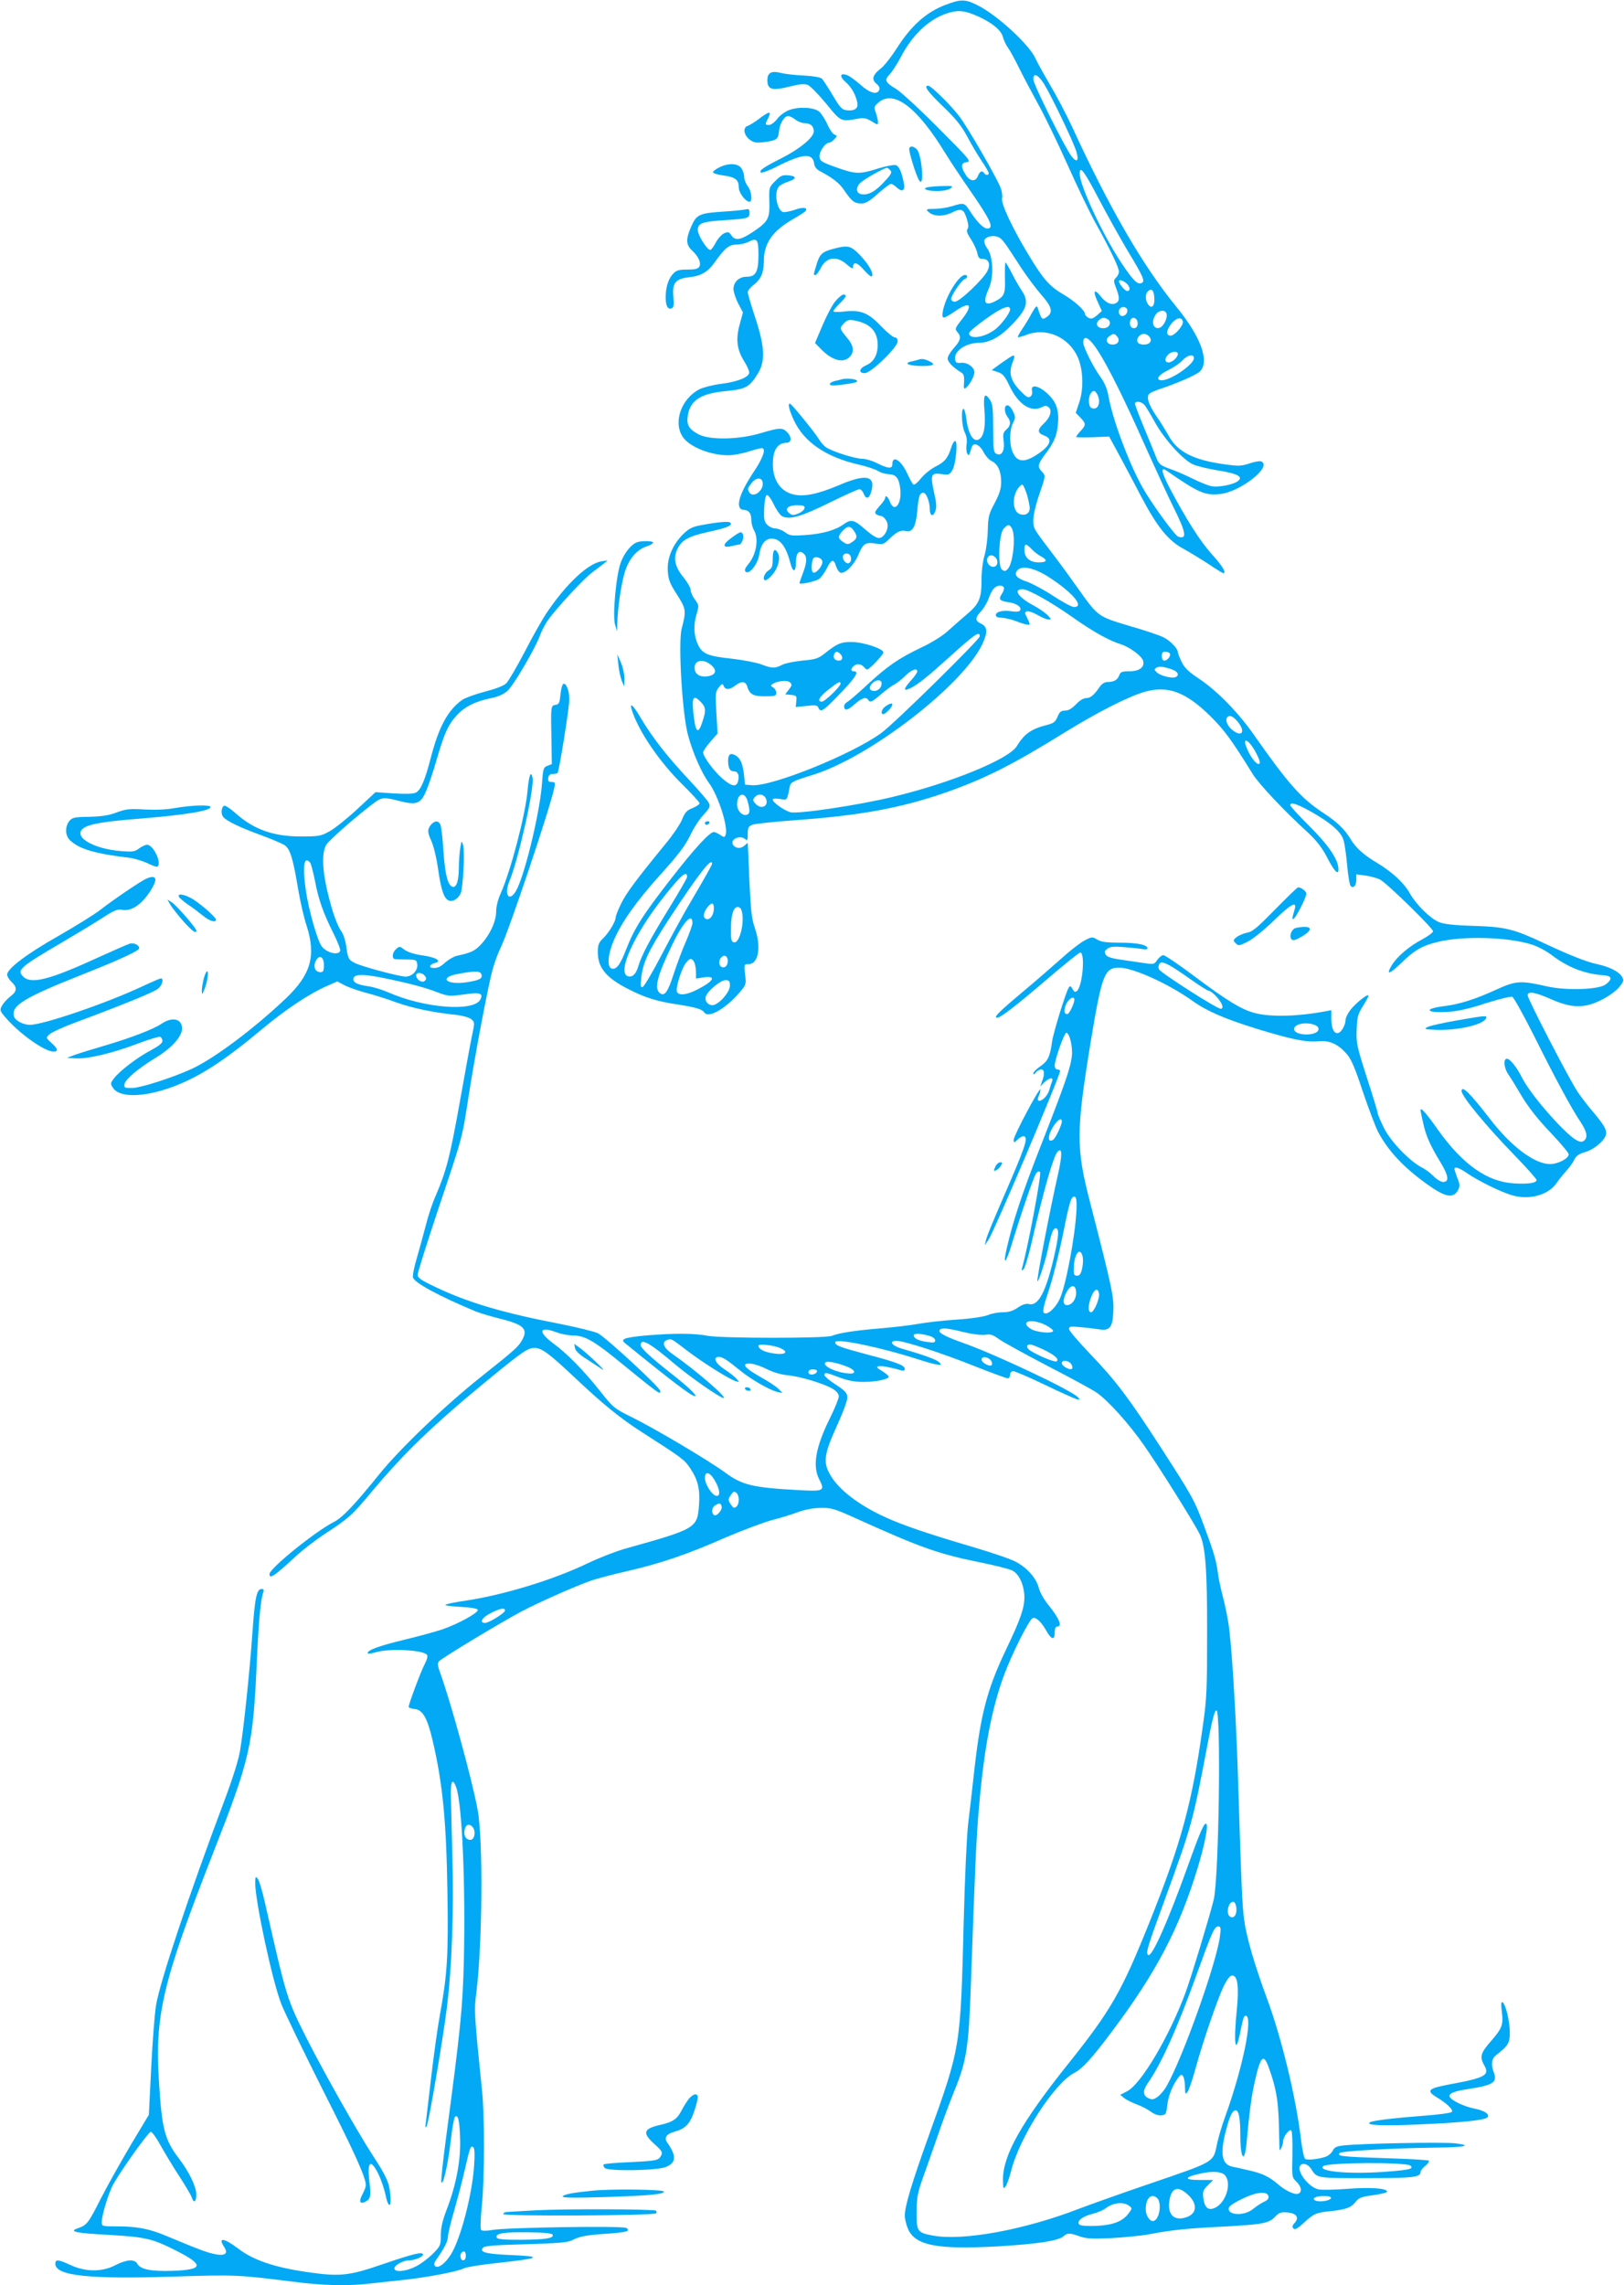 <?xml version="1.0" standalone="no"?>
<!DOCTYPE svg PUBLIC "-//W3C//DTD SVG 20010904//EN"
 "http://www.w3.org/TR/2001/REC-SVG-20010904/DTD/svg10.dtd">
<svg version="1.0" xmlns="http://www.w3.org/2000/svg"
 width="910pt" height="1280pt" viewBox="0 0 910 1280"
 preserveAspectRatio="xMidYMid meet">
<g transform="translate(0,1280) scale(0.1,-0.1)"
fill="#03a9f4" stroke="none">
<path d="M5301 12774 c-110 -41 -195 -117 -277 -246 -30 -47 -70 -98 -89 -112
-45 -35 -53 -61 -24 -85 14 -11 20 -24 16 -34 -11 -30 -53 -19 -105 28 -27 24
-61 49 -75 54 -40 15 -45 -7 -9 -38 31 -27 55 -67 65 -112 9 -34 -11 -51 -55
-47 -30 3 -38 11 -81 83 -26 44 -54 86 -61 94 -9 8 -47 15 -102 18 -49 2 -108
9 -131 15 -51 13 -73 0 -73 -41 0 -54 26 -61 132 -34 48 12 74 14 93 8 15 -6
61 -53 104 -105 84 -104 82 -102 183 -84 29 5 45 1 73 -16 32 -20 35 -20 35
-4 0 10 -6 33 -12 52 -12 32 -11 35 15 58 85 73 216 -26 372 -281 27 -44 88
-136 136 -205 120 -173 142 -220 101 -220 -21 0 -58 37 -97 98 -31 47 -33 48
-101 27 -27 -8 -71 -15 -99 -15 -44 0 -48 -2 -34 -15 27 -28 83 -30 134 -5 54
26 66 20 84 -41 8 -27 9 -44 2 -52 -7 -9 -1 -26 19 -56 16 -24 32 -59 36 -77
5 -27 11 -34 30 -34 34 0 46 -29 27 -67 -21 -45 -156 -173 -182 -173 -12 0
-21 6 -21 16 0 20 57 104 76 111 18 7 18 23 1 23 -35 0 -111 -125 -124 -205
-7 -44 1 -44 66 0 88 61 107 40 40 -45 -38 -48 -39 -53 -25 -69 24 -26 20 -47
-19 -90 -19 -21 -35 -48 -35 -59 0 -19 33 -53 76 -78 14 -8 18 -21 16 -54 -3
-39 -1 -42 13 -30 20 17 45 64 45 85 0 28 -39 56 -73 53 -27 -3 -33 1 -35 20
-7 46 61 92 135 92 56 1 112 30 173 91 97 98 109 138 63 205 -14 21 -39 65
-55 97 -16 31 -31 57 -34 57 -2 0 -4 -38 -3 -84 3 -92 -3 -106 -52 -132 -62
-32 -74 -10 -38 71 29 65 24 179 -9 224 -12 16 -19 37 -16 46 8 20 50 30 78
17 22 -10 32 -23 128 -172 31 -47 81 -114 112 -150 62 -70 69 -101 29 -127
-24 -16 -27 -13 -48 52 -5 16 -11 11 -34 -30 -15 -28 -39 -68 -54 -89 -15 -22
-25 -41 -23 -44 3 -2 23 3 46 12 110 44 236 -10 288 -122 32 -71 36 -181 8
-260 l-18 -54 26 -27 c32 -34 32 -41 1 -75 -14 -15 -25 -30 -25 -33 0 -3 42
-4 93 -2 l92 4 50 -92 c28 -51 86 -161 130 -245 90 -171 152 -247 237 -292 29
-16 90 -53 135 -82 44 -30 84 -54 87 -54 20 0 -3 39 -62 104 -66 73 -142 192
-238 373 -45 86 -52 120 -19 98 180 -125 217 -141 301 -132 116 12 298 157
230 183 -7 3 -37 -2 -66 -12 -45 -15 -62 -15 -135 -5 -176 24 -265 69 -315
158 -18 32 -50 84 -72 115 -44 65 -57 109 -36 124 7 6 29 15 48 22 94 30 214
82 233 101 57 56 6 196 -134 366 -185 227 -373 550 -583 1008 -33 70 -88 175
-123 233 -34 58 -71 125 -81 147 -34 77 -215 243 -323 297 -69 35 -93 36 -178
4z m159 -57 c88 -36 148 -82 159 -122 5 -19 18 -47 29 -62 11 -15 39 -66 62
-113 23 -47 71 -137 106 -201 36 -64 110 -217 165 -340 55 -123 128 -276 164
-339 77 -139 125 -239 125 -262 0 -9 -7 -24 -16 -33 -15 -15 -15 -19 0 -58 21
-55 20 -74 -1 -85 -25 -13 -56 1 -86 39 -36 46 -45 29 -16 -32 l23 -51 -27
-24 c-23 -19 -32 -22 -48 -14 -10 6 -19 15 -19 20 0 21 -57 73 -120 110 -79
46 -114 86 -195 220 -91 150 -157 290 -150 320 3 14 -1 41 -9 60 -27 67 -188
344 -231 399 -49 64 -158 171 -174 171 -27 0 -5 -31 82 -115 72 -69 104 -109
137 -170 23 -44 60 -106 81 -137 22 -32 39 -62 39 -68 0 -13 -17 -13 -25 0
-11 17 -25 11 -35 -15 -14 -36 -46 -32 -70 8 -28 45 -26 65 8 69 25 4 14 17
-163 194 -104 105 -211 203 -237 218 -57 33 -64 49 -34 78 13 13 41 56 63 97
63 122 153 209 253 244 62 21 96 20 160 -6z m389 -385 c39 -62 165 -324 182
-380 16 -54 4 -66 -27 -27 -36 46 -214 403 -214 431 0 38 25 28 59 -24z m309
-648 c46 -87 118 -217 161 -289 90 -149 100 -172 76 -181 -22 -9 -48 18 -113
116 -105 159 -232 432 -232 498 0 48 26 13 108 -144z m154 -471 c21 -19 24
-43 4 -43 -12 0 -46 40 -46 55 0 11 24 4 42 -12z m156 -78 c4 -47 -13 -68 -34
-41 -17 24 -18 58 -2 74 20 20 33 8 36 -33z m-808 -68 c0 -21 -54 -92 -89
-116 -60 -43 -141 -53 -141 -17 0 7 42 43 93 79 88 64 137 83 137 54z m654 4
c10 -16 -5 -41 -25 -41 -19 0 -27 29 -12 43 9 10 31 9 37 -2z m222 -26 c9 -23
-15 -73 -38 -81 -36 -11 -50 34 -22 74 17 25 52 29 60 7z m-328 -34 c22 -14
10 -46 -19 -49 -35 -4 -55 20 -34 42 18 18 33 20 53 7z m167 -21 c0 -16 -6
-26 -18 -28 -19 -4 -32 20 -23 44 9 25 41 13 41 -16z m253 9 c4 -22 -45 -79
-69 -79 -27 0 -24 32 7 70 28 32 57 36 62 9z m-368 -84 c18 -21 5 -45 -25 -45
-33 0 -45 28 -20 46 24 18 30 17 45 -1z m180 0 c19 -23 4 -45 -30 -45 -18 0
-33 6 -36 15 -8 19 13 45 36 45 10 0 23 -7 30 -15z m-289 -78 c58 -89 154
-282 269 -542 57 -126 126 -277 155 -335 72 -145 78 -182 27 -166 -19 7 -152
190 -200 276 -77 138 -168 381 -191 513 -7 40 -22 74 -45 106 -39 53 -96 167
-96 192 0 47 34 29 81 -44z m449 -19 c0 -19 -31 -48 -52 -48 -22 0 -24 23 -2
44 18 19 54 21 54 4z m90 -24 c0 -35 -129 -124 -180 -124 -38 0 -20 30 34 56
29 14 66 38 81 55 31 32 65 39 65 13z m-539 -208 c17 -37 4 -78 -24 -74 -17 2
-23 11 -25 36 -3 32 11 62 29 62 5 0 14 -11 20 -24z m261 -53 c9 -10 35 -54
59 -97 52 -95 158 -212 214 -237 22 -10 85 -25 140 -34 110 -17 144 -36 111
-60 -26 -20 -110 -36 -148 -28 -18 3 -64 22 -103 41 -38 19 -97 45 -130 56
-56 21 -61 25 -79 71 -11 28 -41 102 -68 166 -26 63 -48 121 -48 127 0 18 35
14 52 -5z"/>
<path d="M4423 12184 c-24 -9 -53 -30 -68 -50 -14 -19 -35 -34 -46 -34 -23 0
-23 3 -4 40 20 39 6 38 -50 -4 -24 -19 -54 -37 -65 -41 -29 -9 -23 -52 12 -78
22 -16 35 -18 80 -13 69 9 79 16 83 60 4 43 29 86 51 86 9 0 27 -9 41 -20 14
-11 38 -20 52 -20 33 0 51 -17 51 -46 0 -33 -77 -97 -177 -148 -103 -52 -131
-71 -120 -82 4 -5 45 10 90 33 144 73 201 78 209 17 2 -18 13 -32 33 -43 75
-40 108 -66 137 -109 41 -60 56 -71 94 -72 24 0 46 13 93 55 34 30 67 55 73
55 7 0 22 -9 34 -21 29 -27 47 -16 39 24 -13 65 -27 96 -45 102 -11 3 -56 -5
-100 -19 -104 -33 -126 -32 -235 7 -79 28 -90 35 -93 58 -3 27 31 79 52 79 7
0 21 9 31 20 17 18 17 20 1 26 -10 4 -28 30 -40 58 -13 28 -33 60 -45 70 -28
25 -113 30 -168 10z m567 -339 c9 -11 3 -23 -35 -63 -49 -54 -89 -76 -127 -70
-31 4 -35 38 -6 65 23 21 133 83 148 83 4 0 13 -7 20 -15z"/>
<path d="M5095 11970 c-6 -10 37 -151 55 -180 17 -27 23 17 12 93 -7 47 -17
76 -28 84 -21 16 -31 16 -39 3z"/>
<path d="M4030 11862 c-19 -9 -35 -21 -35 -27 0 -5 27 -14 60 -18 66 -9 85
-24 85 -69 0 -28 38 -78 60 -78 18 0 11 61 -10 87 -11 14 -20 38 -20 52 0 15
-7 37 -16 49 -19 28 -74 30 -124 4z"/>
<path d="M4344 11786 c-35 -35 -35 -36 -33 -114 3 -97 -6 -113 -92 -171 -69
-46 -100 -51 -121 -19 -13 20 -18 21 -41 11 -14 -7 -35 -30 -47 -53 -11 -22
-25 -40 -30 -40 -18 0 -70 83 -70 112 0 37 24 46 138 54 143 9 152 11 152 41
0 21 -4 24 -22 20 -13 -3 -68 -9 -123 -12 -135 -9 -152 -16 -181 -82 -31 -70
-31 -103 2 -134 38 -35 54 -71 43 -92 -8 -13 -24 -17 -68 -17 -47 0 -61 -4
-79 -23 -27 -28 -42 -77 -42 -132 0 -48 12 -70 33 -62 12 4 14 18 10 64 -7 78
11 101 87 110 68 7 106 29 145 84 57 80 80 99 122 99 21 0 51 7 67 15 48 25
56 15 56 -72 0 -96 -15 -123 -66 -123 -42 0 -74 -29 -74 -69 0 -16 12 -52 26
-80 l27 -51 -18 -66 c-23 -84 -16 -141 24 -206 18 -28 31 -58 29 -67 -5 -25
-65 -49 -157 -61 -47 -6 -101 -20 -121 -30 -102 -52 -149 -184 -95 -266 36
-56 155 -104 256 -104 26 0 76 9 111 20 34 11 69 20 76 20 26 0 10 -51 -42
-129 -88 -131 -110 -215 -57 -217 28 -2 41 -19 41 -59 0 -16 7 -41 15 -55 28
-48 13 -137 -32 -190 -18 -22 -23 -34 -15 -42 19 -19 68 41 76 94 9 59 33 91
70 91 48 0 81 -44 106 -141 13 -50 30 -47 30 6 0 50 14 70 37 56 26 -16 27
-47 4 -109 -12 -31 -21 -58 -21 -61 0 -10 84 8 108 22 12 8 32 35 44 59 26 53
40 57 53 13 6 -18 17 -34 26 -36 27 -5 76 45 100 103 25 61 40 70 99 60 36 -6
43 -3 71 24 41 41 66 54 94 47 38 -10 57 24 65 112 7 84 13 102 35 102 15 0
35 -51 35 -91 0 -39 18 -46 31 -12 8 22 7 45 -7 105 -22 99 -17 111 40 103 40
-6 46 -5 61 19 21 31 34 166 17 166 -6 0 -16 -17 -22 -37 -19 -60 -37 -81 -89
-107 -27 -14 -63 -43 -81 -66 -17 -22 -36 -37 -41 -34 -6 3 -20 29 -33 57 -35
79 -86 112 -86 56 0 -26 -24 -24 -84 6 -27 14 -64 25 -82 25 -43 0 -183 45
-210 68 -11 9 -28 29 -37 45 -24 38 -148 191 -159 195 -16 7 -7 -34 21 -93 57
-121 178 -204 358 -246 49 -11 99 -28 113 -37 14 -9 40 -17 59 -18 41 -1 57
-20 65 -77 12 -85 -31 -145 -57 -78 -11 29 -27 42 -27 21 0 -5 -14 -26 -32
-45 -26 -30 -29 -38 -17 -46 8 -5 20 -9 26 -9 7 0 20 -11 28 -24 18 -26 7 -71
-22 -93 -19 -15 -41 -5 -101 47 -56 49 -74 53 -114 24 -45 -33 -117 -54 -216
-61 -75 -5 -86 -4 -112 15 -16 12 -41 22 -55 22 -14 0 -34 9 -45 20 -18 18
-20 31 -18 92 2 44 8 73 15 75 6 3 24 -21 38 -51 15 -31 36 -61 47 -67 41 -22
107 -3 265 75 85 42 161 76 169 76 8 0 19 -12 24 -26 14 -35 33 -26 44 20 21
83 -36 92 -184 28 -119 -50 -196 -66 -256 -51 -84 21 -126 104 -110 214 8 48
34 75 73 75 29 0 31 32 3 60 -26 26 -42 25 -147 -6 -123 -37 -287 -40 -350 -6
-53 28 -67 53 -59 104 14 87 73 125 218 138 105 10 128 22 173 95 45 72 41
150 -13 316 -23 69 -42 133 -42 142 0 9 15 28 34 42 39 30 56 69 56 129 0 102
46 170 161 237 37 21 71 43 74 48 12 20 -18 22 -64 5 -27 -9 -56 -14 -65 -11
-33 13 -49 106 -23 140 6 9 30 22 52 29 50 16 51 32 2 36 -32 3 -43 -2 -73
-32z m-71 -1685 c11 -45 -51 -95 -74 -59 -12 19 -11 22 12 52 24 31 55 34 62
7z m235 -148 c-2 -9 -17 -22 -34 -29 -26 -11 -35 -11 -49 0 -32 23 -12 46 40
46 38 0 46 -3 43 -17z m276 -125 c22 -31 20 -45 -9 -64 -23 -15 -27 -15 -50 0
-31 20 -31 33 -3 63 27 29 43 29 62 1z m-18 -143 c9 -22 -3 -45 -20 -39 -17 6
-29 32 -20 45 8 14 34 11 40 -6z m-158 -30 c3 -23 -34 -68 -51 -62 -11 4 -12
46 -2 75 7 21 50 10 53 -13z"/>
<path d="M5207 11753 c-47 -7 -19 -23 42 -23 35 0 65 6 77 15 17 13 14 14 -36
13 -30 0 -67 -3 -83 -5z"/>
<path d="M4668 11406 c-62 -17 -75 -29 -93 -89 -18 -60 -18 -57 -5 -57 5 0 18
17 29 39 32 62 89 70 146 20 25 -22 35 -27 35 -16 0 34 24 28 60 -14 21 -24
41 -41 45 -37 14 13 -18 69 -66 119 -52 54 -68 57 -151 35z"/>
<path d="M4681 11113 c-17 -20 -49 -81 -72 -135 l-42 -99 33 -34 c61 -63 124
-81 160 -45 29 29 25 63 -15 110 -41 49 -42 53 -14 81 17 17 28 20 57 14 80
-15 122 -53 129 -117 7 -63 -17 -115 -62 -133 -41 -18 -47 -45 -9 -45 34 0
184 145 184 178 0 14 -6 22 -16 22 -9 0 -44 29 -78 64 -71 75 -115 92 -208 81
-33 -4 -58 -3 -58 2 0 5 16 24 35 43 38 37 43 50 21 50 -8 0 -28 -17 -45 -37z"/>
<path d="M5650 10793 c-14 -9 -40 -27 -59 -41 l-34 -25 34 -11 c28 -9 39 -22
65 -76 51 -107 122 -153 185 -119 15 8 24 7 35 -2 21 -17 9 -58 -27 -91 -37
-34 -37 -53 1 -67 56 -19 34 -64 -57 -118 -57 -33 -93 -28 -115 17 -23 44 -23
127 -2 170 15 30 15 35 0 66 -8 19 -22 34 -31 34 -19 0 -19 -39 0 -64 21 -27
19 -50 -6 -72 -18 -16 -20 -26 -15 -65 7 -54 -12 -87 -42 -70 -15 8 -17 29
-17 143 0 113 -3 137 -19 160 -28 42 -37 25 -30 -57 7 -83 0 -137 -22 -159
-33 -33 -67 13 -79 107 -4 31 -11 57 -16 57 -15 0 -10 -99 7 -132 10 -20 14
-44 10 -67 -3 -20 -1 -43 4 -51 9 -15 9 -16 25 35 9 30 44 16 65 -25 12 -23
32 -46 46 -52 35 -16 54 -58 54 -117 0 -38 -9 -66 -36 -118 -33 -61 -37 -76
-39 -153 -1 -47 -9 -110 -18 -140 -10 -32 -17 -89 -17 -138 0 -106 -13 -135
-86 -196 -32 -28 -81 -70 -107 -94 -28 -25 -89 -63 -145 -89 -125 -60 -186
-101 -301 -207 -51 -48 -102 -91 -112 -97 -10 -5 -19 -16 -19 -24 0 -28 20
-25 58 10 40 35 65 44 77 25 10 -17 22 -12 70 30 26 22 59 47 74 55 15 7 44
30 63 49 35 35 68 47 68 25 0 -6 -16 -29 -35 -50 -44 -49 -45 -64 -2 -43 42
21 100 68 217 174 142 128 170 148 170 116 0 -18 -477 -487 -551 -541 -162
-119 -615 -302 -726 -293 l-38 3 -6 55 c-7 64 -21 95 -49 110 -27 15 -40 5
-40 -30 0 -42 10 -60 31 -60 24 0 33 -21 25 -55 -9 -36 -36 -31 -91 17 -48 43
-105 121 -105 144 0 7 18 34 41 60 l40 46 -7 117 c-6 108 -5 118 14 141 18 22
21 23 27 8 9 -23 34 -22 65 2 33 26 57 25 66 -2 14 -47 33 -58 101 -58 56 0
63 2 63 20 0 10 -8 24 -17 29 -15 9 -16 12 -4 20 28 18 83 23 98 9 12 -12 11
-18 -7 -41 l-20 -26 32 -3 c31 -3 33 -5 30 -35 l-3 -33 60 6 c51 6 62 4 67
-10 11 -28 27 -18 100 57 106 108 132 147 99 147 -18 0 -19 12 -3 28 16 16 43
15 58 -3 7 -8 16 -15 19 -15 13 0 91 83 91 96 0 20 -109 57 -175 58 -63 1 -84
-8 -159 -68 -31 -24 -49 -30 -120 -36 -46 -5 -97 -15 -114 -24 -40 -21 -56
-20 -117 3 -27 10 -99 24 -159 31 -141 15 -171 27 -196 82 -23 51 -25 108 -6
171 13 44 13 48 -10 79 -13 17 -24 42 -24 54 0 12 -18 43 -39 69 -50 60 -60
110 -34 162 24 49 61 69 173 94 102 22 134 35 124 50 -6 11 -61 7 -168 -13
-48 -9 -67 -19 -99 -51 -59 -59 -90 -135 -85 -206 3 -48 12 -70 52 -132 51
-80 52 -90 26 -189 -21 -78 3 -484 36 -600 27 -100 77 -211 115 -263 53 -70
111 -251 95 -293 -6 -15 -8 -15 -31 0 -13 9 -29 16 -35 16 -23 0 -110 -94
-237 -258 -160 -205 -208 -281 -253 -396 -35 -91 -57 -120 -84 -110 -25 10
-20 79 13 156 44 103 126 219 265 373 96 106 135 158 162 213 19 41 53 94 76
118 35 38 40 48 30 67 -5 12 -59 74 -118 137 -118 126 -203 236 -265 341 -44
76 -66 91 -45 31 42 -119 154 -281 278 -404 54 -53 98 -101 98 -107 0 -6 -18
-18 -39 -27 -32 -12 -43 -24 -59 -64 -11 -27 -53 -89 -94 -138 -163 -199 -221
-277 -249 -336 -16 -33 -29 -67 -29 -74 0 -23 -38 -86 -69 -116 -27 -26 -31
-37 -31 -81 0 -86 48 -143 175 -207 88 -45 158 -67 266 -83 103 -16 143 -27
154 -44 22 -37 117 15 199 110 37 43 38 46 31 102 -6 56 -5 57 19 57 57 0 73
96 35 205 -17 48 -22 98 -30 265 -4 113 -9 206 -9 208 0 2 -7 -4 -16 -12 -20
-20 -48 -20 -64 -1 -26 32 38 63 68 33 9 -9 12 -3 12 30 0 37 4 44 27 53 15 5
122 17 238 25 361 26 588 67 838 153 223 78 379 156 677 341 182 112 353 199
444 225 129 37 230 0 367 -135 79 -78 119 -132 239 -326 34 -55 177 -207 311
-329 45 -42 76 -82 102 -131 43 -84 67 -109 67 -73 0 53 -54 134 -162 241 -59
59 -108 112 -108 118 0 20 35 9 118 -37 111 -63 169 -114 181 -161 6 -20 15
-84 20 -141 5 -57 14 -108 19 -113 16 -16 32 1 32 34 l0 31 52 -7 c28 -4 65
-14 82 -23 38 -20 296 -272 296 -289 0 -7 -27 -27 -60 -45 -73 -38 -141 -96
-171 -145 -35 -57 -13 -52 54 13 70 70 116 96 202 117 141 35 391 28 524 -13
34 -10 85 -37 114 -59 93 -71 186 -107 297 -115 43 -3 46 -22 7 -51 -39 -29
-218 -35 -327 -11 -150 34 -174 33 -286 -18 -117 -54 -208 -82 -289 -92 -125
-15 -105 -41 23 -32 51 3 121 19 208 48 73 23 139 39 148 36 8 -3 63 -102 122
-219 119 -239 211 -409 261 -483 36 -54 41 -86 19 -104 -23 -19 -63 8 -153
102 -90 96 -165 193 -195 252 -29 58 -67 105 -84 105 -21 0 -17 -50 6 -85 12
-16 46 -72 76 -123 38 -63 89 -129 160 -203 57 -60 104 -116 104 -124 0 -24
-60 -55 -105 -55 -87 1 -217 98 -336 253 -112 145 -159 191 -159 156 0 -29
134 -192 293 -356 70 -72 127 -136 127 -142 0 -17 -46 -24 -128 -19 -148 9
-285 105 -423 298 -70 99 -99 131 -99 112 0 -6 7 -41 16 -78 16 -70 38 -119
98 -218 43 -71 47 -106 13 -106 -13 0 -36 14 -53 31 -16 17 -46 40 -67 50 -69
36 -174 145 -212 221 -19 39 -35 76 -35 82 0 7 -27 97 -61 201 -57 178 -60
195 -57 270 3 71 7 86 37 133 18 29 32 55 29 57 -8 8 -76 -48 -103 -84 -14
-19 -25 -43 -25 -52 0 -27 -21 -67 -39 -74 -24 -9 -41 23 -41 78 l0 49 -37 -7
c-148 -28 -301 -32 -388 -10 -78 20 -155 67 -345 209 -85 64 -162 116 -171
116 -9 0 -24 -12 -34 -26 -16 -25 -20 -26 -68 -19 -29 4 -88 13 -131 19 -57 8
-82 16 -90 29 -9 15 -7 21 9 33 16 12 36 14 95 9 41 -3 87 -8 103 -11 15 -3
27 -1 27 4 0 20 -56 32 -151 32 -78 0 -108 4 -130 17 -29 17 -31 17 -74 -6
-24 -13 -81 -57 -127 -99 -46 -41 -147 -129 -225 -194 -131 -110 -158 -138
-135 -138 19 0 102 64 274 211 99 85 185 154 191 154 29 0 13 -189 -18 -215
-11 -9 -16 -7 -25 11 -10 17 -14 19 -21 8 -17 -26 -87 -254 -94 -304 -11 -82
-23 -108 -65 -137 -22 -15 -40 -33 -40 -40 1 -8 6 -6 14 5 7 9 21 17 30 17 19
0 21 -26 5 -67 l-10 -28 23 23 c29 27 53 30 43 5 -4 -10 -11 -32 -16 -50 -10
-33 -45 -66 -61 -57 -4 3 -4 14 2 24 5 10 10 27 10 37 0 24 -149 -256 -150
-281 0 -18 2 -18 24 3 14 13 30 20 36 16 21 -13 5 -59 -130 -370 -43 -99 -82
-193 -85 -210 l-7 -30 21 31 c31 45 401 918 401 945 0 5 -7 9 -15 9 -9 0 -15
9 -15 23 1 33 53 182 65 182 18 0 37 -78 31 -130 -7 -66 -40 -161 -179 -515
-104 -266 -152 -414 -187 -567 -22 -96 -3 -79 29 27 55 180 123 379 137 398 8
11 16 14 22 7 9 -9 -66 -409 -97 -522 -8 -29 -8 -33 4 -23 7 6 28 73 45 148
68 296 123 487 146 511 27 29 27 -20 1 -133 -38 -165 -120 -587 -114 -592 6
-6 42 103 57 171 21 99 31 125 45 125 21 0 19 -37 -9 -160 -45 -195 -88 -277
-140 -264 -17 4 -36 -2 -63 -20 -27 -19 -51 -26 -84 -26 -26 0 -64 -7 -84 -16
-23 -9 -94 -20 -174 -25 -75 -5 -172 -16 -216 -24 -44 -8 -138 -19 -210 -25
-141 -12 -232 -25 -273 -42 -38 -15 -620 -14 -696 0 -73 15 -194 15 -346 2
-119 -11 -146 -20 -119 -42 263 -214 374 -298 393 -298 17 0 -36 51 -134 128
-116 91 -170 142 -170 158 0 42 51 13 192 -107 84 -71 253 -189 272 -189 25 0
-160 159 -287 247 -48 33 -61 65 -31 77 25 10 26 9 109 -55 90 -69 238 -162
275 -174 25 -8 25 -8 6 14 -10 11 -41 35 -67 52 -50 32 -67 69 -31 69 20 0 44
-15 119 -76 61 -50 166 -110 208 -120 l30 -6 -23 23 c-12 13 -60 44 -105 69
-87 49 -107 77 -49 72 18 -1 59 -15 90 -31 34 -17 81 -31 118 -34 71 -7 205
-48 252 -77 20 -12 32 -28 32 -41 0 -12 -22 -67 -50 -123 -80 -162 -98 -266
-60 -341 34 -66 28 -69 -118 -61 -254 14 -313 28 -407 97 -94 69 -396 248
-524 311 -101 50 -105 54 -179 147 -91 115 -186 212 -265 269 -84 63 -75 95
18 61 28 -11 71 -19 96 -19 61 0 113 -28 233 -125 258 -210 256 -208 256 -186
0 19 -311 306 -351 324 -22 10 -117 33 -212 52 -317 61 -516 120 -694 205 -83
39 -103 53 -103 70 0 12 54 182 119 378 135 401 130 385 166 617 36 233 110
624 135 713 11 41 31 95 44 121 44 86 281 792 302 899 6 28 4 32 -15 32 -17 0
-22 5 -19 23 2 15 10 22 25 22 12 0 24 3 27 5 9 10 66 364 66 414 0 52 -21 99
-36 83 -5 -5 -11 -32 -14 -60 -4 -44 -8 -52 -27 -55 -27 -4 -27 -6 -23 -199
l2 -133 -24 -9 c-23 -9 -25 -16 -31 -98 -10 -149 -88 -481 -138 -588 -39 -84
-80 -46 -44 41 50 120 141 525 129 578 -9 43 -20 15 -28 -73 -12 -134 -93
-445 -150 -574 -16 -34 -26 -76 -26 -103 0 -56 -37 -134 -88 -187 -33 -34 -52
-43 -134 -61 -15 -4 -42 -19 -61 -35 -31 -28 -47 -35 -74 -32 -23 2 -14 20 13
27 43 11 8 32 -70 43 -43 6 -81 18 -99 31 -27 21 -29 21 -48 4 -21 -19 -25
-53 -6 -56 6 -1 37 -2 67 -2 52 -1 55 -2 58 -28 4 -34 -29 -68 -66 -68 -34 0
-246 57 -283 76 -36 18 -39 24 -49 94 -5 35 -17 71 -29 86 -12 15 -32 64 -46
108 -56 186 -69 315 -38 373 16 27 183 173 276 241 38 27 53 27 137 5 92 -23
116 -15 145 50 13 29 40 106 59 173 46 159 67 205 116 258 44 48 104 78 193
96 37 7 70 22 90 40 34 29 157 240 182 309 8 23 27 60 43 84 46 66 205 239
252 272 22 17 51 38 63 48 l22 18 -35 -5 c-77 -13 -199 -128 -307 -289 -25
-37 -81 -136 -124 -220 -44 -84 -90 -162 -102 -174 -14 -14 -58 -31 -120 -47
-54 -14 -111 -35 -127 -46 -80 -57 -130 -149 -175 -320 -33 -129 -57 -185 -84
-199 -14 -8 -55 -9 -124 -5 l-103 7 -102 -95 c-56 -52 -126 -108 -155 -124
-49 -27 -59 -29 -162 -29 -154 0 -263 39 -366 131 -28 25 -56 43 -62 41 -17
-5 -21 -46 -6 -63 19 -23 96 -60 215 -103 57 -21 115 -46 129 -55 30 -20 47
-74 75 -243 12 -71 33 -164 48 -208 54 -169 24 -273 -115 -406 -179 -170 -400
-336 -529 -396 -108 -49 -281 -105 -333 -107 -40 -1 -46 1 -44 19 2 27 73 88
175 150 90 55 148 119 148 164 0 55 -54 68 -115 27 -46 -31 -168 -78 -320
-123 -66 -19 -140 -42 -165 -51 l-45 -17 50 -3 c65 -4 202 28 345 82 63 24
121 41 127 39 7 -3 13 -13 13 -24 0 -12 -22 -29 -69 -54 -75 -40 -173 -115
-204 -157 -19 -25 -19 -29 -4 -51 36 -56 171 -54 330 4 148 54 285 141 502
322 136 114 271 203 368 245 l57 25 38 -20 c20 -11 73 -30 117 -42 44 -11 124
-36 177 -56 91 -32 204 -56 340 -70 32 -4 67 -14 78 -23 20 -17 21 -19 5 -92
-9 -41 -40 -212 -70 -380 -54 -301 -73 -375 -134 -518 -18 -40 -43 -115 -55
-165 -13 -51 -36 -132 -50 -182 -15 -49 -25 -99 -22 -110 8 -30 145 -104 351
-190 22 -9 82 -27 133 -40 143 -35 165 -60 122 -130 -19 -31 -44 -53 -225
-197 -198 -157 -453 -401 -568 -543 -143 -177 -208 -245 -257 -270 -103 -52
-360 -260 -360 -291 0 -31 26 -13 156 107 34 31 102 83 150 115 137 89 158
108 262 233 186 223 348 379 657 633 193 158 222 178 260 178 41 0 79 -28 230
-170 150 -142 255 -227 368 -299 228 -146 242 -156 274 -204 44 -66 56 -117
50 -205 -10 -132 -13 -134 -417 -247 -52 -15 -144 -51 -205 -80 -190 -92 -471
-178 -684 -210 -57 -8 -109 -19 -115 -23 -6 -4 31 -9 83 -12 59 -3 96 -9 98
-17 5 -15 -108 -78 -198 -109 -41 -14 -138 -40 -217 -59 -139 -34 -202 -57
-202 -74 0 -5 21 -3 47 5 73 22 258 13 284 -13 7 -7 4 -24 -11 -53 -23 -44
-90 -224 -90 -240 0 -5 14 -10 32 -12 46 -4 72 -48 102 -176 56 -239 77 -446
83 -849 6 -358 -1 -463 -42 -688 -13 -71 -35 -229 -49 -350 -14 -121 -28 -236
-30 -255 -4 -26 -3 -31 5 -18 12 21 92 492 113 663 28 225 39 534 31 840 -4
160 -8 320 -9 357 -1 75 12 90 31 35 33 -97 52 -547 42 -977 -7 -261 -18 -371
-100 -987 -17 -127 -29 -238 -26 -245 9 -25 37 98 52 226 8 72 19 134 24 139
17 17 26 -18 29 -118 5 -121 -22 -264 -74 -398 -25 -65 -34 -105 -34 -147 0
-56 -2 -60 -46 -105 -26 -25 -68 -57 -95 -70 -55 -28 -119 -34 -119 -10 0 18
50 45 84 45 29 0 76 19 76 32 0 18 -53 5 -220 -52 -198 -68 -244 -73 -435 -45
-177 26 -296 66 -378 129 -82 62 -118 67 -81 11 36 -55 -23 -59 -146 -11 -47
18 -124 50 -172 70 -101 43 -169 56 -285 56 -80 0 -83 1 -83 23 0 40 40 171
67 217 50 87 196 290 208 290 7 0 32 -35 55 -77 24 -43 71 -121 105 -173 34
-52 65 -105 69 -117 11 -36 26 -27 26 15 0 44 -40 127 -98 203 -80 105 -95
166 -111 426 -24 376 19 557 298 1271 216 550 229 608 251 1107 10 213 21 331
36 369 4 11 0 16 -10 16 -28 0 -38 -48 -52 -250 -15 -213 -48 -529 -69 -656
-8 -50 -41 -155 -88 -280 -195 -518 -361 -1013 -383 -1147 -8 -51 -20 -209
-27 -352 l-13 -260 -99 -165 c-54 -91 -131 -228 -170 -304 -72 -142 -77 -148
-130 -167 -52 -18 -11 -27 180 -37 203 -12 240 -21 374 -89 156 -79 151 -106
-21 -112 -122 -4 -181 8 -198 39 -15 28 -60 25 -123 -7 -73 -39 -167 -39 -251
0 -69 32 -86 34 -86 8 0 -68 184 -88 675 -72 330 11 355 9 650 -28 175 -23
316 -26 440 -11 44 5 127 14 185 20 131 14 306 47 339 65 14 7 95 20 179 29
257 28 272 38 71 46 -131 6 -166 17 -141 42 9 9 80 14 240 18 177 5 234 10
257 22 45 23 79 29 197 37 110 8 133 14 108 32 -19 13 -671 3 -750 -11 -33 -6
-58 -6 -64 0 -5 5 -4 59 4 137 15 146 16 502 1 643 -44 433 -45 449 -32 548
34 271 39 858 7 1027 -30 164 -149 597 -207 758 -17 46 -19 60 -9 72 14 17
335 211 460 278 96 51 304 143 395 175 34 11 124 35 200 52 186 43 334 93 543
185 95 41 215 86 265 100 51 13 119 34 152 47 37 13 84 22 125 22 59 1 78 -5
195 -58 365 -165 461 -199 697 -247 84 -17 165 -37 181 -46 38 -19 67 -84 67
-150 0 -60 -22 -124 -105 -297 -104 -219 -140 -358 -175 -666 -11 -102 -27
-239 -35 -305 -8 -67 -19 -311 -25 -550 -18 -705 -17 -700 -195 -1195 -97
-270 -135 -397 -135 -450 0 -19 9 -54 19 -77 42 -90 163 -114 501 -95 223 13
341 31 370 57 21 19 34 19 90 -1 37 -13 69 -15 175 -10 72 4 166 13 210 21
130 25 219 34 425 44 216 12 251 18 286 56 20 21 32 26 66 23 52 -4 70 -28 43
-58 -14 -15 -16 -23 -7 -32 8 -8 22 -1 55 29 59 55 71 60 152 68 88 10 115 19
142 53 18 23 33 28 100 37 43 6 77 15 76 20 -4 19 -98 25 -225 15 -70 -5 -141
-7 -159 -3 -54 10 -124 100 -104 132 12 20 44 11 62 -17 32 -53 29 -52 311
-52 262 0 302 5 302 35 0 7 12 23 27 34 14 12 23 25 19 29 -4 4 -114 10 -244
14 -244 8 -273 11 -255 29 11 11 297 27 533 30 166 1 217 12 115 24 -71 8
-540 -1 -628 -12 -38 -4 -51 -11 -59 -29 -6 -12 -22 -27 -37 -33 -38 -14 -104
-22 -118 -13 -6 4 -16 52 -23 107 -27 233 -108 567 -189 787 -73 197 -117 350
-130 448 -11 90 -15 188 -32 730 -10 348 -32 730 -50 885 -5 50 -21 131 -34
180 -13 50 -27 113 -30 140 -10 75 -22 117 -77 265 -55 148 -64 165 -251 454
-173 268 -247 365 -388 512 -65 68 -119 131 -119 140 0 15 9 16 68 10 37 -3
83 -9 102 -12 56 -9 74 11 78 92 5 89 -4 130 -131 624 -78 301 -77 393 3 885
64 386 78 425 161 425 77 0 275 -89 411 -186 83 -59 179 -100 365 -158 198
-60 273 -75 345 -68 57 5 105 -16 151 -68 27 -29 47 -74 92 -210 32 -95 71
-198 86 -228 57 -108 142 -199 274 -294 105 -75 148 -83 175 -34 11 22 11 32
-4 68 -9 24 -16 47 -16 51 0 15 27 6 70 -24 68 -46 189 -105 253 -124 96 -28
202 1 248 67 12 18 37 49 54 68 18 19 39 48 46 64 11 22 26 33 61 43 55 16
118 72 118 106 0 26 -16 51 -80 127 -26 30 -61 77 -79 103 -44 64 -281 522
-281 542 0 25 42 18 132 -22 116 -51 186 -52 283 -3 41 21 81 50 98 71 28 35
28 38 13 62 -19 27 -69 52 -138 67 -58 12 -158 52 -298 118 -169 79 -213 90
-392 96 -111 3 -167 10 -195 21 -49 21 -126 96 -163 161 -33 59 -99 120 -184
171 -73 43 -120 85 -148 133 -33 55 -78 98 -152 146 -125 82 -196 162 -387
434 -89 128 -208 250 -310 318 -59 39 -82 61 -98 95 -12 24 -21 48 -21 54 0
20 -42 64 -80 83 -21 11 -107 40 -191 64 -175 52 -177 53 -282 201 -39 55
-102 142 -141 193 -120 158 -116 151 -116 201 0 26 15 89 35 146 34 99 34 100
15 121 -28 28 -25 44 13 95 50 65 68 105 74 164 8 75 -3 120 -39 161 -53 60
-117 81 -105 33 3 -10 -1 -24 -9 -30 -12 -10 -23 -3 -59 34 -53 56 -64 99 -41
157 17 44 13 48 -24 23z m105 -765 c8 -29 15 -62 15 -74 0 -32 -29 -46 -61
-31 -33 17 -38 88 -9 135 11 18 25 30 30 27 5 -3 16 -29 25 -57z m-85 -187
c23 -43 7 -199 -24 -229 -13 -13 -17 -13 -32 -2 -24 21 -17 200 10 229 24 26
32 26 46 2z m111 -117 c13 -14 36 -32 52 -40 39 -21 34 -34 -13 -34 -49 0 -80
27 -80 70 0 37 9 38 41 4z m-201 -49 c17 -20 8 -50 -14 -50 -23 0 -41 27 -33
49 8 20 31 21 47 1z m298 -108 c133 -86 201 -167 140 -167 -12 0 -64 28 -116
62 -51 34 -117 69 -145 79 -61 20 -77 39 -57 64 25 30 96 15 178 -38z m-253
-57 c3 -5 -1 -21 -10 -34 -22 -33 -14 -42 36 -49 45 -6 76 -28 65 -46 -5 -7
-22 -9 -46 -5 -49 8 -90 -2 -90 -21 0 -10 11 -15 33 -15 17 -1 50 -8 72 -16
53 -21 85 -28 85 -20 0 4 -7 20 -15 37 -14 26 -14 30 -1 35 8 3 34 -6 59 -20
24 -14 52 -26 62 -26 17 0 16 2 -4 24 -13 13 -48 38 -80 55 -86 46 -116 91
-61 91 31 0 158 -71 280 -157 115 -81 202 -130 272 -152 49 -16 115 -65 123
-91 11 -36 -20 -60 -77 -60 -42 0 -50 -3 -57 -24 -10 -25 -30 -36 -66 -36 -15
0 -31 -10 -42 -26 -33 -48 -53 -64 -77 -64 -15 0 -37 -14 -57 -35 -23 -24 -42
-35 -61 -35 -22 0 -31 -7 -42 -34 -12 -29 -22 -37 -58 -46 -88 -22 -128 -49
-171 -120 -46 -73 -368 -205 -697 -284 -191 -46 -531 -97 -572 -85 -35 10 -98
55 -98 70 0 7 15 8 40 4 43 -7 39 -12 56 71 4 23 18 30 129 64 314 97 832 495
947 727 34 71 33 103 -7 121 -32 15 -32 33 3 69 15 17 33 47 41 69 7 21 20 47
29 57 16 19 47 23 57 7z m-917 -372 c18 -18 14 -38 -7 -38 -23 0 -35 15 -27
35 7 18 18 19 34 3z m1847 2 c8 -13 -13 -40 -31 -40 -8 0 -14 10 -14 25 0 18
5 25 19 25 11 0 23 -5 26 -10z m-2571 -64 c33 -28 30 -52 -9 -62 -40 -10 -74
3 -81 31 -13 54 40 72 90 31z m2589 -28 c29 -11 36 -32 13 -41 -21 -8 -87 9
-105 28 -14 14 -14 17 -1 25 15 10 46 6 93 -12z m-1633 -76 c0 -23 -19 -42
-41 -42 -27 0 -33 19 -13 41 22 24 54 25 54 1z m-230 -1 c0 -16 -88 -101 -105
-101 -29 0 -14 28 38 68 53 42 67 49 67 33z m-781 -105 c26 -28 28 -46 8 -105
-26 -82 -41 -66 -53 57 -7 81 3 92 45 48z m3005 -107 c47 -55 27 -91 -27 -49
-28 22 -42 54 -32 70 11 18 33 11 59 -21z m96 -161 c31 -56 38 -82 18 -76 -17
6 -45 46 -63 91 -24 59 8 48 45 -15z m-2841 -285 c14 -51 14 -70 -3 -76 -25
-10 -56 22 -56 57 0 62 43 76 59 19z m101 18 c22 -42 -20 -69 -54 -35 -19 19
-20 26 -4 42 18 18 46 14 58 -7z m-2552 -363 c5 -7 17 -53 27 -102 19 -102 45
-177 104 -295 23 -46 40 -89 37 -97 -10 -27 -75 -11 -103 25 -24 31 -72 199
-89 312 -20 138 -11 199 24 157z m2252 -6 c0 -7 -43 -83 -136 -241 -27 -46
-92 -165 -144 -264 -52 -100 -101 -183 -109 -185 -11 -4 -13 6 -8 49 9 88 41
155 156 332 167 254 241 349 241 309z m-140 -74 c0 -7 -45 -84 -99 -172 -110
-179 -156 -266 -174 -327 -13 -46 -35 -66 -61 -56 -58 23 39 237 202 442 98
124 132 153 132 113z m150 -176 c0 -38 -22 -67 -44 -59 -20 8 -14 40 12 70 22
25 32 21 32 -11z m154 -8 c22 -57 -8 -189 -41 -182 -15 3 -18 14 -17 78 0 77
14 120 38 120 8 0 17 -7 20 -16z m-274 -74 c0 -10 -16 -56 -36 -102 -20 -45
-51 -128 -69 -183 -34 -105 -52 -128 -79 -106 -31 26 -12 98 68 264 63 132
116 190 116 127z m198 -206 c3 -27 -13 -48 -32 -41 -19 7 -21 38 -4 55 16 16
32 10 36 -14z m-2263 -29 c0 -33 -4 -40 -19 -40 -29 0 -42 28 -28 60 19 41 47
29 47 -20z m2075 16 c5 -11 10 -36 10 -56 l0 -36 45 7 c73 10 53 -23 -41 -70
-59 -30 -102 -33 -111 -10 -8 21 26 130 50 160 22 29 33 30 47 5z m2663 -18
c18 -9 72 -45 121 -80 48 -34 94 -63 101 -63 7 0 27 -16 44 -35 31 -35 40 -65
21 -65 -22 0 -331 198 -345 220 -9 14 1 40 15 40 6 0 25 -7 43 -17z m-3856
-49 c9 -24 -8 -34 -78 -45 -120 -19 -166 27 -48 47 93 17 119 16 126 -2z
m-317 -9 c10 -12 10 -19 1 -28 -14 -14 -44 2 -49 27 -4 21 31 22 48 1z m-250
-9 c137 -27 247 -55 316 -82 67 -25 72 -25 152 -14 92 14 112 7 93 -29 -37
-69 -313 -48 -513 40 -37 16 -89 32 -115 35 -57 8 -83 20 -83 39 0 28 44 31
150 11z m1960 -47 c0 -37 -65 -109 -98 -109 -26 0 -45 24 -37 49 10 31 82 91
110 91 21 0 25 -5 25 -31z m1930 -79 c0 -20 -29 -80 -39 -80 -19 0 -22 19 -7
55 14 32 46 50 46 25z m1345 -140 c17 -6 25 -16 23 -27 -7 -36 -129 -36 -136
0 -6 30 62 46 113 27z m-1415 -542 c-1 -20 -36 -95 -49 -102 -23 -15 -31 5
-16 42 24 56 65 94 65 60z m82 -494 c-7 -148 -61 -435 -96 -504 -26 -52 -71
-89 -87 -73 -8 8 0 44 29 129 22 66 56 202 77 304 38 192 48 224 68 217 8 -3
11 -26 9 -73z m34 -260 c4 -14 3 -44 -2 -67 -7 -32 -14 -42 -29 -42 -17 0 -20
6 -18 46 2 76 35 118 49 63z m-36 -206 c0 -36 -24 -68 -52 -68 -22 0 -24 30
-3 70 25 49 55 48 55 -2z m128 -2 c6 -27 -28 -106 -44 -106 -19 0 -18 40 2 90
17 41 36 48 42 16z m-298 -178 c24 -13 42 -27 41 -33 -3 -15 -84 -9 -120 9
-17 9 -31 23 -31 31 0 23 59 19 110 -7z m-460 -39 c49 -12 100 -18 121 -15 29
5 43 0 76 -24 23 -17 146 -84 274 -151 128 -66 251 -133 274 -149 64 -44 182
-175 266 -296 76 -108 276 -426 310 -494 33 -65 44 -197 43 -560 0 -305 -2
-364 -23 -510 -60 -436 -123 -667 -303 -1114 -154 -383 -213 -486 -452 -785
-263 -329 -366 -512 -366 -649 1 -50 2 -55 14 -39 8 10 21 48 31 85 47 191
243 495 355 552 46 24 97 80 211 232 249 332 377 577 480 916 39 129 60 235
49 246 -11 11 -31 -32 -106 -241 -110 -306 -198 -503 -219 -493 -17 8 -8 38
94 316 149 408 156 435 236 857 27 143 41 197 51 197 27 0 14 -944 -15 -1060
-25 -101 -126 -433 -157 -518 -91 -247 -250 -515 -328 -555 l-39 -20 22 -18
c12 -10 43 -25 69 -35 26 -9 62 -28 80 -41 20 -15 43 -23 60 -21 25 3 27 7 33
58 6 53 30 113 63 155 13 17 17 18 26 5 5 -8 10 -35 10 -60 1 -40 2 -43 14
-27 8 10 28 69 45 131 42 154 125 394 159 464 20 39 34 57 47 57 30 0 38 -62
26 -185 -20 -196 -9 -272 19 -130 16 77 20 90 30 90 44 0 -16 -291 -114 -563
-19 -51 -39 -120 -46 -153 -22 -107 -7 -98 -375 -224 -148 -50 -326 -114 -396
-140 -309 -120 -655 -183 -824 -151 -85 16 -90 24 -89 134 1 77 6 107 33 182
18 50 54 153 81 230 26 77 70 196 98 265 68 166 80 242 92 588 24 676 31 836
46 1002 27 320 71 552 141 740 43 116 140 310 160 317 18 7 48 -21 75 -69 29
-52 48 -57 48 -13 0 24 5 35 15 35 30 0 9 48 -53 124 -22 27 -45 68 -51 92
-14 54 -64 112 -128 146 -26 15 -141 54 -254 87 -244 72 -380 118 -482 165
-144 66 -256 151 -304 234 -42 71 -36 117 37 277 39 86 60 145 58 163 -2 21
-17 36 -65 67 -34 22 -63 46 -63 53 0 17 8 16 84 -13 47 -18 86 -25 134 -25
70 0 142 15 142 29 0 5 -17 19 -37 32 -31 18 -34 23 -19 27 16 3 71 -7 129
-24 11 -3 17 0 17 9 0 20 -48 38 -216 82 -149 40 -174 49 -174 67 0 25 256
-28 469 -97 109 -35 147 -39 107 -10 -19 14 -93 40 -198 70 -60 16 -81 45 -34
45 42 0 253 -68 435 -141 96 -38 181 -69 188 -69 7 0 13 9 13 20 0 12 7 20 18
20 9 0 87 -33 172 -74 85 -41 166 -77 180 -82 23 -6 24 -5 10 10 -29 36 -465
242 -645 305 -99 35 -139 57 -130 71 9 15 41 12 135 -11z m-197 -20 c23 -6 37
-16 37 -26 0 -13 -8 -15 -46 -9 -46 6 -74 20 -74 37 0 12 37 11 83 -2z m-830
-70 c53 -24 24 -41 -48 -28 -49 9 -75 24 -75 42 0 12 86 3 123 -14z m1472 -7
c65 -31 93 -56 75 -67 -10 -6 -103 32 -148 61 -22 15 -22 34 1 34 7 0 39 -13
72 -28z m-291 -64 c5 -9 7 -20 3 -24 -11 -11 -57 14 -57 31 0 21 39 16 54 -7z
m-804 -34 c44 -18 49 -40 8 -37 -68 4 -147 40 -135 60 8 13 64 2 127 -23z
m1254 14 c5 -9 7 -20 3 -24 -11 -11 -57 14 -57 31 0 21 39 16 54 -7z m-1426
-40 c-7 -20 -48 -23 -48 -4 0 11 9 16 26 16 16 0 24 -5 22 -12z m-571 -613
c28 -49 31 -88 6 -83 -25 5 -63 66 -63 100 0 42 29 33 57 -17z m133 -105 c0
-15 -6 -33 -14 -39 -12 -10 -18 -7 -31 13 -16 24 -16 28 0 52 13 20 19 23 31
13 8 -6 14 -24 14 -39z m-97 -35 c8 -19 -26 -60 -41 -51 -18 11 -14 44 6 55
23 14 29 13 35 -4z m-1213 -585 c0 -14 -90 -70 -112 -70 -34 0 -18 30 30 54
50 27 82 33 82 16z m-181 -1214 c19 -23 10 -71 -13 -71 -26 0 -40 26 -32 58 7
30 27 35 45 13z m4279 -452 c3 -36 -11 -59 -32 -51 -31 12 -13 94 19 84 5 -2
11 -17 13 -33z m-92 -158 c-17 -144 -208 -681 -299 -840 -12 -22 -34 -48 -49
-59 -23 -17 -32 -19 -53 -9 -31 14 -32 43 -5 82 74 104 166 307 275 610 89
246 100 270 122 270 13 0 15 -8 9 -54z m272 -732 c42 -117 54 -182 58 -319 2
-77 3 -142 4 -145 1 -14 20 28 20 46 0 27 35 72 46 61 5 -5 7 -65 6 -135 -3
-125 -3 -128 22 -151 29 -28 34 -59 10 -68 -20 -7 -72 17 -115 55 -48 41 -88
60 -166 77 -37 9 -78 18 -90 20 -57 13 -67 74 -34 200 21 83 37 115 55 115 18
0 26 -45 26 -139 0 -134 24 -163 35 -43 17 183 28 265 47 347 31 138 48 155
76 79z m-4451 -548 c-9 -160 -76 -418 -131 -504 -32 -51 -72 -80 -88 -64 -8 8
-6 18 8 38 43 60 64 101 64 126 0 14 16 82 36 150 19 68 47 172 60 232 28 122
31 129 46 120 7 -5 9 -38 5 -98z m5247 -6 c17 -17 -3 -23 -116 -32 -213 -18
-406 -2 -374 29 22 22 469 24 490 3z m-1037 -57 c34 -46 2 -147 -55 -177 -39
-20 -62 -4 -69 51 -5 37 -2 46 25 73 l30 30 -76 0 c-90 0 -88 16 5 36 69 16
123 11 140 -13z m-219 -98 c64 -53 63 -113 -1 -134 -69 -23 -107 16 -94 95 11
68 45 82 95 39z m460 -17 c2 -12 -6 -22 -25 -30 -15 -7 -43 -25 -61 -40 -51
-43 -152 -36 -135 9 3 9 38 31 77 49 79 38 138 43 144 12z m-618 -17 c21 -40
1 -121 -30 -121 -20 0 -40 34 -40 66 0 45 16 74 40 74 11 0 24 -9 30 -19z
m968 7 c-5 -14 -61 -23 -85 -14 -27 11 -2 26 43 26 32 0 44 -4 42 -12z m-1132
-42 c19 -14 19 -15 -2 -43 -32 -44 -85 -65 -177 -70 -46 -2 -88 0 -97 6 -23
16 13 47 71 61 27 7 59 20 71 29 43 34 101 41 134 17z m-3229 -163 c7 -20 -43
-27 -181 -28 -95 0 -130 3 -133 13 -8 23 41 31 176 29 95 -1 136 -6 138 -14z
m-487 -118 c0 -16 -6 -25 -15 -25 -15 0 -21 31 -8 43 13 14 23 6 23 -18z"/>
<path d="M5145 10785 c-5 -2 -23 -6 -39 -10 -47 -10 -11 -25 62 -25 66 0 78 9
37 28 -26 12 -41 14 -60 7z"/>
<path d="M4715 10675 c-5 -2 -22 -6 -37 -9 -16 -4 -28 -11 -28 -18 0 -7 18 -9
57 -4 84 10 108 17 91 27 -13 8 -63 11 -83 4z"/>
<path d="M4102 9790 c-55 -39 -56 -61 -4 -49 20 5 40 9 44 9 13 0 28 38 22 54
-8 22 -15 20 -62 -14z"/>
<path d="M3570 9763 c-33 -12 -71 -59 -91 -112 -27 -72 -48 -302 -32 -352 l11
-34 1 45 c2 83 21 214 41 282 23 77 67 129 124 148 20 6 36 16 36 21 0 10 -65
11 -90 2z"/>
<path d="M4330 9670 c0 -42 -4 -52 -25 -66 -24 -16 -35 -54 -15 -54 5 0 21 12
35 28 33 35 50 94 35 122 -18 34 -30 22 -30 -30z"/>
<path d="M3465 9077 c3 -32 12 -72 19 -90 l14 -32 1 45 c0 25 -9 65 -20 90
l-20 45 6 -58z"/>
<path d="M4962 8844 c-22 -15 -30 -44 -12 -44 5 0 18 10 30 22 34 37 23 51
-18 22z"/>
<path d="M980 8274 c-48 -9 -109 -11 -170 -8 -83 5 -103 3 -155 -16 -44 -17
-85 -23 -154 -25 -85 -1 -96 -4 -113 -24 -25 -32 -23 -83 5 -108 53 -49 136
-74 335 -98 29 -4 73 -18 99 -30 26 -13 50 -22 55 -19 26 16 -18 115 -54 122
-10 2 -31 -7 -47 -19 -27 -20 -38 -21 -103 -16 -163 13 -277 86 -206 131 36
22 113 35 315 51 256 21 393 44 393 65 0 14 -110 10 -200 -6z"/>
<path d="M2417 8183 c-23 -27 -23 -44 0 -93 12 -26 29 -94 38 -159 17 -118 33
-164 60 -175 23 -9 54 11 67 42 13 35 23 232 13 268 -8 28 -9 27 -16 -16 -4
-25 -8 -77 -8 -116 -1 -79 -18 -117 -44 -96 -22 18 -35 83 -43 207 -4 61 -11
120 -15 133 -10 26 -30 28 -52 5z"/>
<path d="M3950 8190 c0 -5 4 -10 9 -10 6 0 13 5 16 10 3 6 -1 10 -9 10 -9 0
-16 -4 -16 -10z"/>
<path d="M823 7880 c-30 -12 -182 -115 -258 -174 -33 -26 -141 -93 -239 -149
-178 -101 -286 -183 -286 -216 0 -10 11 -28 25 -41 33 -31 31 -53 -8 -82 -18
-14 -38 -37 -46 -51 -13 -24 -11 -29 14 -59 76 -92 223 -198 275 -198 29 0 25
16 -12 49 -31 28 -31 28 -12 47 11 11 78 42 149 68 277 103 434 168 459 187
25 19 36 59 17 59 -4 0 -51 -20 -102 -44 -200 -94 -556 -216 -631 -216 -38 0
-84 24 -90 48 -16 60 58 105 392 237 206 82 310 130 310 144 0 18 -30 32 -52
26 -13 -4 -95 -40 -183 -80 -268 -123 -371 -149 -415 -105 -37 37 -19 53 220
193 80 47 181 108 224 136 67 43 84 50 111 45 53 -10 114 33 164 116 36 60 26
81 -26 60z"/>
<path d="M7145 7706 c-99 -101 -127 -125 -157 -130 -20 -4 -46 -15 -58 -24
-21 -17 -21 -19 -6 -35 16 -16 20 -15 68 9 28 14 95 68 149 121 92 89 127 108
114 62 -3 -10 -8 -29 -11 -40 -4 -15 -2 -19 5 -15 15 9 71 121 71 140 0 14
-28 36 -46 36 -5 0 -62 -56 -129 -124z"/>
<path d="M1002 7778 c3 -7 25 -26 49 -43 25 -16 63 -45 84 -62 38 -32 75 -43
75 -24 0 15 -100 101 -142 122 -43 22 -72 25 -66 7z"/>
<path d="M956 7730 c11 -17 43 -58 72 -91 50 -55 72 -71 72 -51 0 14 -108 138
-136 157 l-26 17 18 -32z"/>
<path d="M7263 7603 c-26 -5 -42 -48 -25 -65 8 -8 24 -3 56 16 72 42 56 66
-31 49z"/>
<path d="M1141 7316 c-6 -25 -11 -55 -10 -68 1 -21 2 -20 13 7 17 39 27 105
17 105 -5 0 -14 -20 -20 -44z"/>
<path d="M8160 7084 c-74 -13 -146 -29 -160 -36 -23 -12 -19 -13 44 -16 124
-5 272 29 284 66 5 15 -2 15 -168 -14z"/>
<path d="M5580 6271 c-5 -11 -10 -22 -10 -25 0 -11 26 5 38 24 10 17 10 20 -3
20 -8 0 -19 -9 -25 -19z"/>
<path d="M3222 5250 c2 -15 22 -35 60 -59 31 -20 72 -47 90 -59 18 -13 6 3
-28 35 -33 32 -75 69 -93 82 l-33 24 4 -23z"/>
<path d="M4175 5020 c3 -5 13 -10 21 -10 8 0 12 5 9 10 -3 6 -13 10 -21 10 -8
0 -12 -4 -9 -10z"/>
<path d="M1430 2253 c0 -100 95 -545 146 -677 19 -48 124 -265 233 -482 182
-359 241 -491 241 -534 0 -8 -9 -32 -20 -52 -21 -40 -13 -56 19 -39 28 15 31
34 21 112 -14 115 7 131 52 39 14 -30 31 -80 38 -112 15 -77 35 -77 27 0 -5
66 -23 105 -101 224 -85 131 -269 457 -366 648 -114 227 -113 225 -236 766
-14 61 -31 120 -39 130 -13 17 -14 15 -15 -23z"/>
<path d="M8415 1536 c10 -77 3 -95 -60 -168 -59 -67 -65 -89 -38 -136 32 -56
6 -70 -202 -108 -111 -21 -124 -34 -67 -69 60 -36 98 -73 87 -84 -6 -6 -75
-15 -155 -21 -168 -13 -287 -27 -304 -37 -26 -17 73 -21 274 -12 238 10 369
24 384 39 17 17 -15 39 -73 50 -57 11 -132 47 -138 67 -6 18 27 31 108 43 137
21 161 37 139 94 -16 43 -12 75 12 94 71 56 78 68 78 129 0 63 -23 158 -41
169 -7 4 -9 -11 -4 -50z"/>
<path d="M3863 1048 c-11 -13 -30 -42 -42 -65 -25 -51 -50 -68 -115 -83 -101
-22 -109 -45 -41 -107 49 -44 52 -50 32 -78 -12 -15 -35 -19 -160 -25 -81 -3
-150 -9 -154 -13 -4 -4 -1 -13 6 -20 19 -19 295 -15 343 6 58 24 59 63 6 138
-18 25 -3 47 40 59 61 16 88 43 111 112 12 34 21 70 21 80 0 25 -22 23 -47 -4z"/>
<path d="M3320 530 c-110 -11 -159 -20 -167 -32 -4 -8 62 -9 228 -4 257 8 340
16 339 31 0 12 -291 16 -400 5z"/>
<path d="M3000 420 c-74 -4 -145 -8 -157 -9 -13 0 -23 -6 -23 -12 0 -13 843
-9 856 4 4 4 4 10 0 15 -10 9 -505 11 -676 2z"/>
</g>
</svg>
